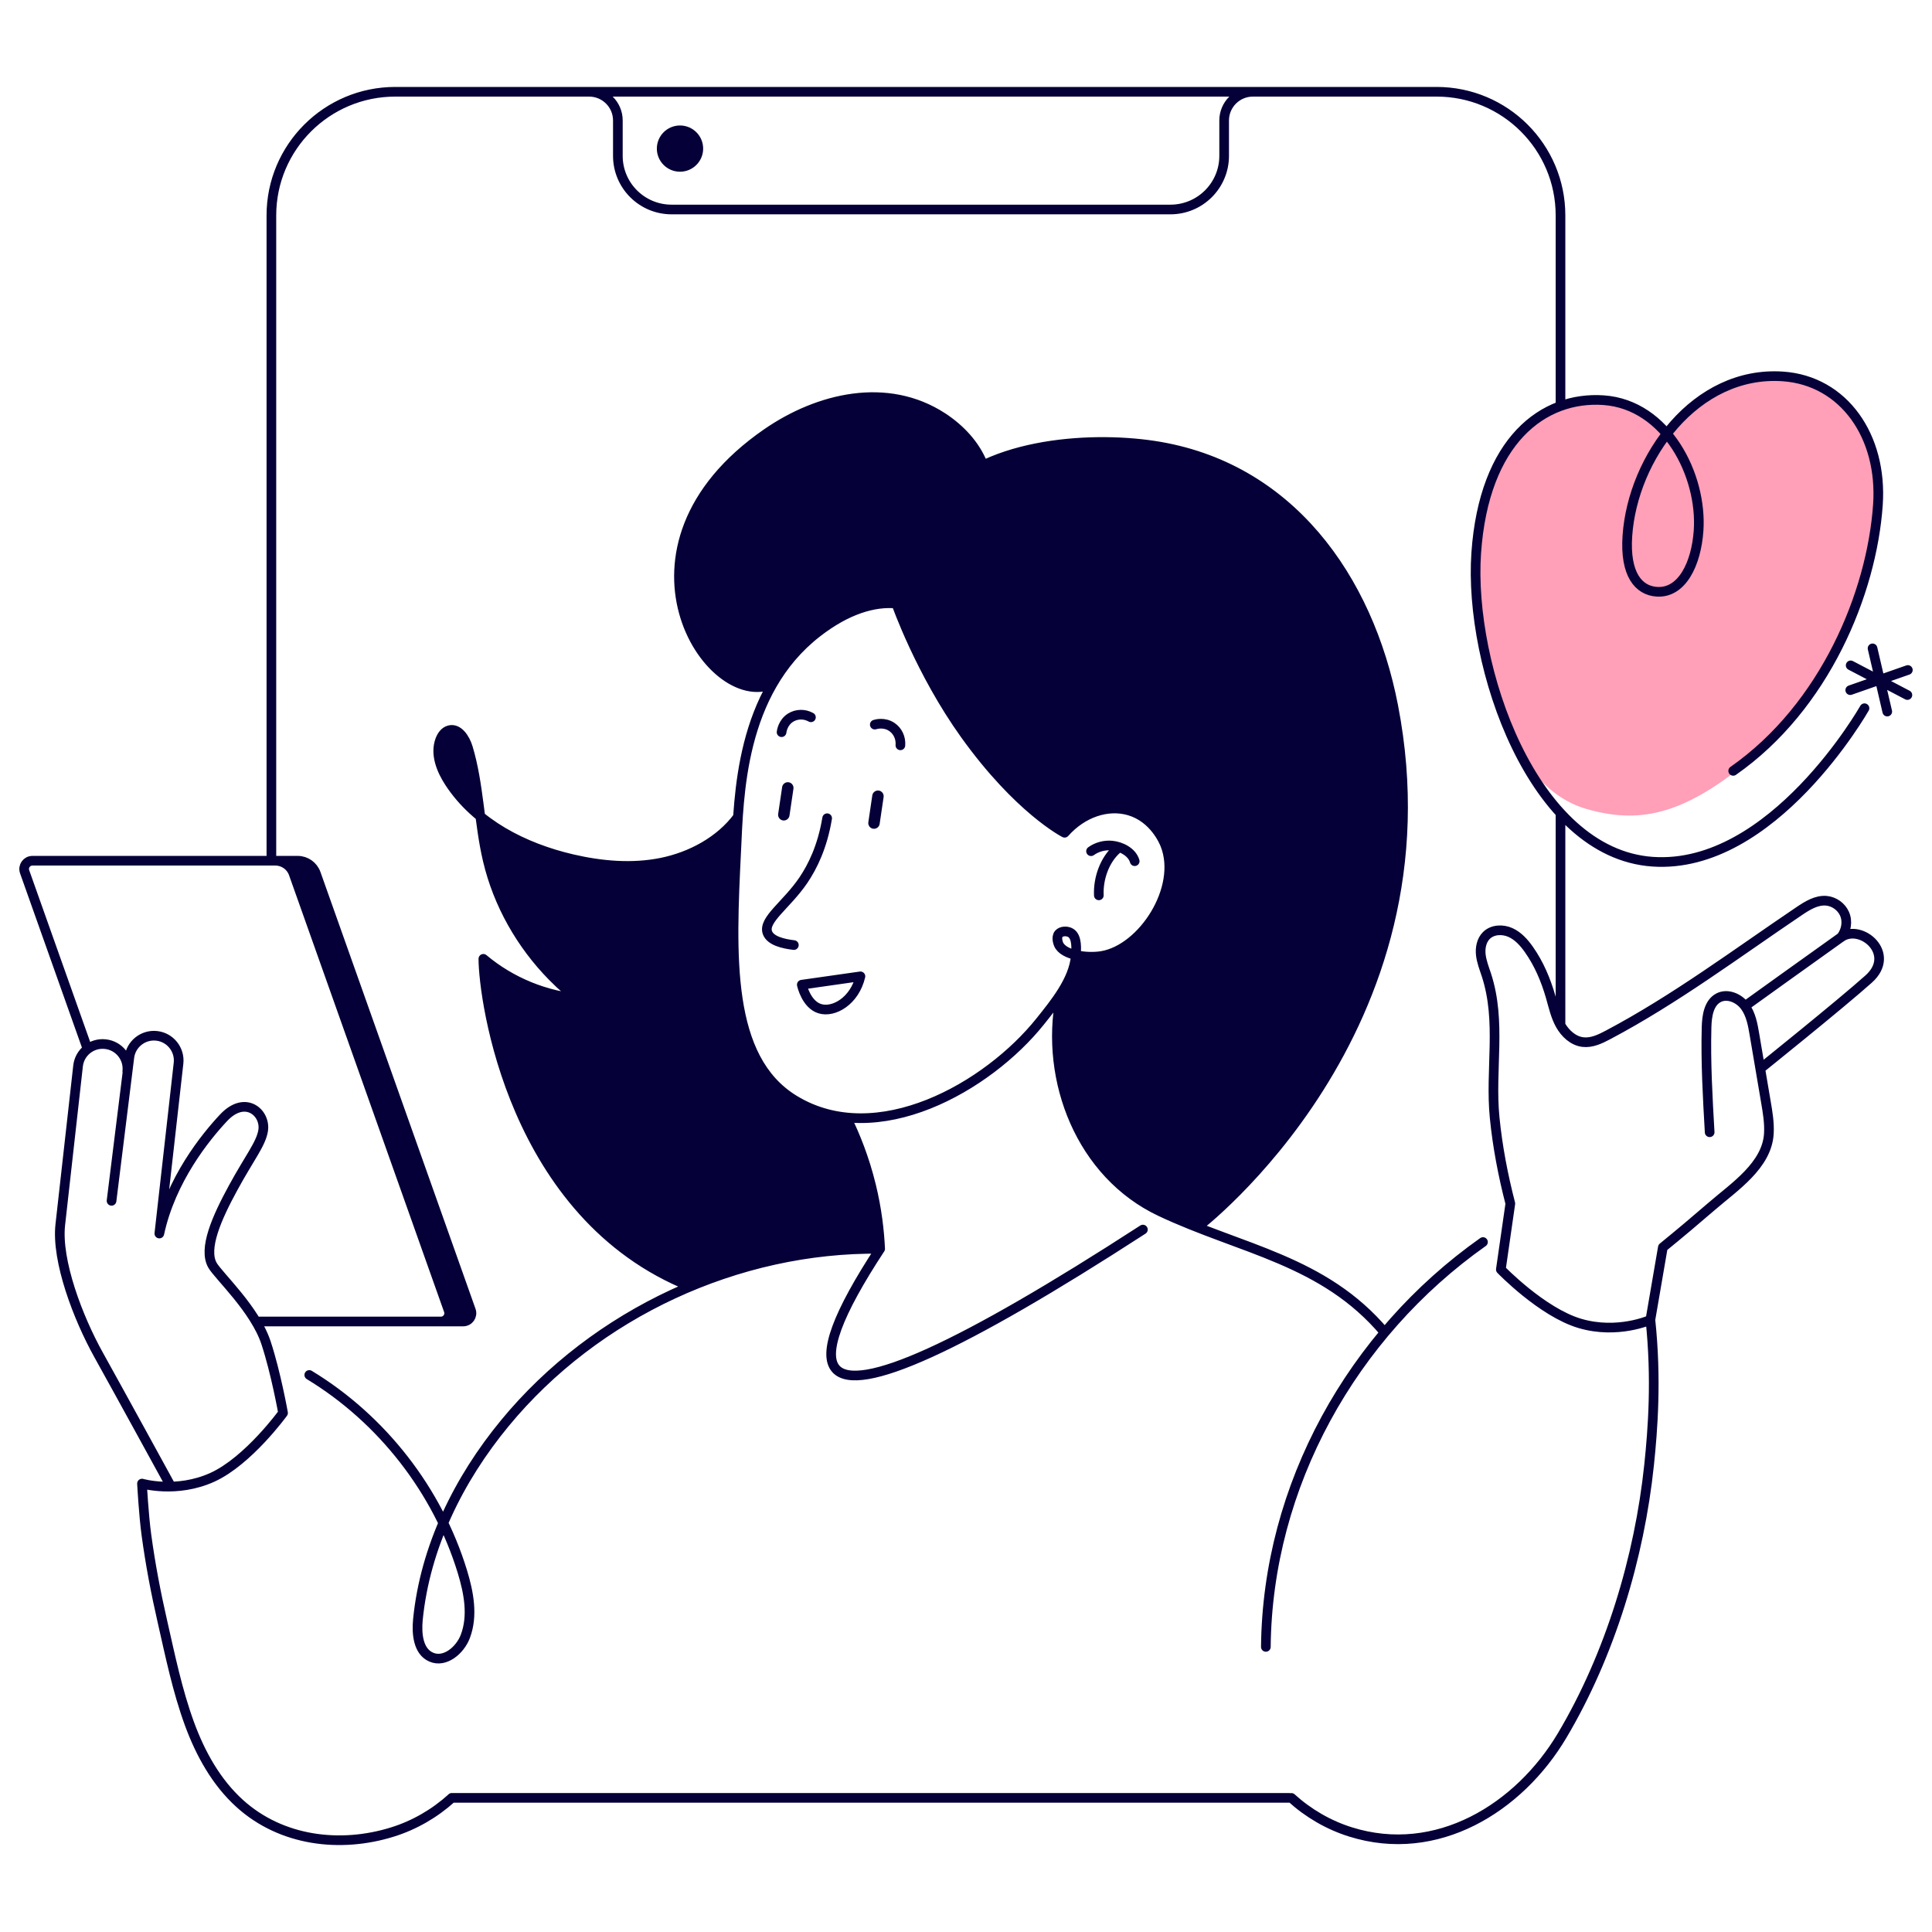 <?xml version="1.0" encoding="UTF-8"?> <svg xmlns="http://www.w3.org/2000/svg" width="400" height="400" viewBox="0 0 400 400" fill="none"> <path d="M361.5 158C348 169 339 170.5 328.5 167.5C312.996 163.07 306 140 305.202 116.832C305.768 93.432 318 82.698 330.5 83C343.572 83.316 351.778 97.493 351.5 109C351.333 115.89 348.199 122.626 343 122.5C339.253 122.409 336.133 119.917 336.328 111.844C336.721 95.604 348.884 76.926 366.992 77.364C379.639 77.67 389.344 88.779 389 103C388.558 121.281 375 147 361.5 158Z" fill="#FF9FB8"></path> <path d="M182.227 258.559C182.056 254.869 181.553 250.367 180.324 245.364C178.957 239.786 177.076 235.156 175.324 231.583C175.324 231.583 176.36 231.604 178.048 231.529C173.336 231.497 168.709 230.367 164.446 227.753C150.362 219.145 151.377 197.854 152.435 176.178C152.531 174.141 152.627 171.762 152.798 169.159C149.101 174.151 143.074 177.384 136.973 178.621C130.871 179.858 124.524 179.293 118.465 177.885C111.626 176.296 104.841 173.437 99.455 169.042C99.85 172.093 100.289 175.133 100.994 178.12C103.12 187.165 107.886 195.549 114.394 202.174C116.007 203.816 117.738 205.352 119.566 206.771C112.449 206.046 105.546 203.123 100.086 198.515C100.107 206.888 106.102 251.637 142.957 266.357C142.957 266.357 160.118 257.919 182.248 258.559H182.227Z" fill="#050037"></path> <path d="M162.106 169.864C162.747 169.96 163.356 169.512 163.452 168.872L164.275 163.303C164.371 162.663 163.922 162.055 163.281 161.959C162.64 161.863 162.031 162.311 161.935 162.951L161.112 168.52C161.016 169.16 161.465 169.768 162.106 169.864Z" fill="#050037"></path> <path d="M180.773 171.581C181.415 171.677 182.024 171.229 182.12 170.589L182.943 165.021C183.039 164.381 182.59 163.773 181.949 163.677C181.308 163.581 180.699 164.029 180.602 164.669L179.78 170.237C179.683 170.877 180.132 171.485 180.773 171.581Z" fill="#050037"></path> <path d="M144.581 30.766C144.581 28.675 142.882 26.979 140.788 26.979C138.693 26.979 136.994 28.675 136.994 30.766C136.994 32.856 138.693 34.553 140.788 34.553C142.882 34.553 144.581 32.856 144.581 30.766Z" fill="#050037"></path> <path d="M96.656 271.317L64.545 180.861C63.979 179.272 62.472 178.205 60.784 178.205H57.012C58.7 178.205 60.217 179.272 60.773 180.861L92.884 271.317C93.279 272.427 92.456 273.6 91.27 273.6H95.042C96.228 273.6 97.051 272.427 96.656 271.317Z" fill="#050037"></path> <path d="M92.969 151.186C92.061 151.442 91.452 152.306 91.131 153.18C90.041 156.103 91.345 159.378 93.055 161.991C94.807 164.679 96.987 167.005 99.445 169.021C98.814 164.221 98.269 159.41 96.88 154.791C96.314 152.903 94.871 150.642 92.969 151.186Z" fill="#050037"></path> <path d="M185.571 124.945C185.571 124.945 190.519 139.1 199.815 152.071C210.971 167.623 220.417 172.402 220.417 172.402C224.082 168.264 229.318 166.482 233.849 167.837C238.957 169.373 240.966 174.237 241.233 174.909C244.781 183.88 236.563 196.499 228.111 197.918C226.562 198.174 224.51 198.142 222.736 197.736C222.736 197.811 222.725 197.896 222.715 197.96C222.448 201.043 220.845 204.041 218.943 206.771L219.562 206.419C216.25 223.636 223.762 243.061 240.239 250.826C242.761 252.021 245.294 253.077 247.826 254.069H247.88C247.88 254.069 301.447 213.321 288.432 146.151C283.292 119.654 266.879 96.475 238.818 92.25C228.752 90.736 214.188 91.216 203.545 96.325C203.512 96.251 203.491 96.165 203.459 96.091C201.856 92.069 198.757 88.794 195.167 86.437C183.658 78.917 169.404 82.341 158.75 89.701C124.438 113.414 146.782 147.495 159.926 141.596C162.191 137.681 165.194 134.033 169.158 130.95C175.334 126.15 180.944 124.518 185.561 124.934L185.571 124.945Z" fill="#050037"></path> <path d="M171.252 169.405C170.269 175.357 168.207 179.453 166.337 182.227C162.853 187.368 157.927 190.44 158.889 193.096C159.498 194.771 162.105 195.4 164.36 195.667M175.323 231.572C177.075 235.146 178.956 239.786 180.324 245.354C181.553 250.357 182.055 254.858 182.226 258.549C173.357 272.053 170.301 280.352 173.068 283.424C177.738 288.609 198.917 278.998 236.627 254.57M386.024 146.631C386.024 146.631 367.036 180.125 342.159 178.408C317.283 176.691 304.022 137.799 305.636 114.491C307.249 91.184 319.527 81.989 331.997 82.853C345.045 83.76 352.471 98.427 351.67 109.894C351.189 116.753 348.229 122.876 343.004 122.513C339.264 122.257 336.378 118.939 336.934 110.918C338.056 94.725 351.05 76.687 369.13 77.935C381.761 78.81 389.786 90.362 388.803 104.518C387.542 122.726 377.839 146.332 358.84 159.602M383.075 142.887L395 138.716M390.736 147.324L387.691 134.236M383.161 137.756L394.904 143.9M381.183 194.067C382.252 192.68 382.605 190.76 381.867 189.139C381.205 187.688 379.73 186.642 378.138 186.493C376.086 186.312 374.195 187.496 372.485 188.648C359.459 197.437 346.829 206.91 332.937 214.259C331.313 215.123 329.539 215.977 327.712 215.753C325.693 215.507 324.036 213.95 323.042 212.169C322.049 210.387 321.611 208.36 321.055 206.408C320.05 202.92 318.629 199.528 316.535 196.573C315.52 195.133 314.302 193.768 312.688 193.053C311.075 192.339 309.001 192.435 307.751 193.672C306.725 194.685 306.426 196.253 306.587 197.683C306.747 199.112 307.292 200.478 307.741 201.843C310.914 211.55 308.467 221.481 309.45 231.38C310.038 237.364 311.192 243.359 312.699 249.183L310.733 262.837C310.733 262.837 319.239 271.669 327.082 273.995C334.925 276.32 341.7 273.259 341.7 273.259C343.003 285.526 342.191 296.001 341.433 303.244C339.424 322.487 333.344 342.626 323.417 359.331C314.473 374.371 297.44 384.868 279.627 379.289C275.085 377.87 270.886 375.427 267.37 372.238M341.636 273.6L344.275 258.25C347.705 255.456 351.093 252.608 354.437 249.717C359.011 245.759 365.85 241.29 366.224 234.698C366.352 232.49 365.978 230.282 365.604 228.105L363.232 214.132C362.89 212.094 362.505 209.982 361.276 208.318C360.047 206.654 357.696 205.63 355.858 206.547C353.785 207.593 353.39 210.334 353.326 212.66C353.134 219.913 353.55 227.177 353.967 234.42M364.439 221.257C364.439 221.257 381.024 207.945 386.89 202.697C392.756 197.449 385.298 191.123 381.162 194.057C376.674 197.235 361.266 208.308 361.266 208.308M307.036 257.152C279.937 276.288 262.412 307.617 262.081 340.973M23.095 248.618L26.771 218.985C27.081 216.179 29.624 214.152 32.434 214.462C35.244 214.771 37.275 217.31 36.965 220.115L32.99 255.391C35.394 244.244 42.521 235.444 46.293 231.422C50.803 226.612 55.077 230.42 54.479 234.089C54.019 236.884 51.647 239.711 48.26 245.94C44.861 252.17 42.041 258.559 43.996 261.962C45.257 264.149 52.78 271.061 55.077 278.005C57.118 284.181 58.603 292.534 58.603 292.534C58.603 292.534 51.412 302.465 43.975 305.857C36.537 309.238 29.399 307.158 29.399 307.158C29.399 307.158 29.741 313.644 30.329 317.91C31.141 323.884 32.274 329.815 33.62 335.692C35.244 342.818 36.719 350.05 39.241 356.93C41.506 363.085 44.776 369.005 49.638 373.4C58.24 381.187 70.454 382.68 81.289 379.288C85.831 377.87 90.03 375.427 93.546 372.237M161.817 151.591C161.849 151.356 162.084 149.596 163.676 148.583C164.937 147.793 166.561 147.761 167.897 148.508M182.226 258.56C152.691 258.229 123.295 271.872 104.531 294.646C94.956 306.252 88.01 320.332 86.525 335.298C86.237 338.231 86.557 341.901 89.271 343.085C92.103 344.333 95.255 341.677 96.345 338.786C97.959 334.53 97.061 329.762 95.736 325.41C90.596 308.588 79.088 293.803 64.032 284.672M181.116 150.023C181.34 149.948 183.05 149.447 184.621 150.492C185.86 151.314 186.544 152.786 186.416 154.311M227.502 185.373C227.342 181.939 228.656 178.056 231.285 175.762M225.888 176.232C227.117 175.346 228.677 174.93 230.184 175.069C232.065 175.24 234.362 176.36 234.928 178.301M152.787 169.138C149.09 174.13 143.063 177.362 136.962 178.6C130.86 179.837 124.513 179.272 118.454 177.864C108.484 175.538 98.653 170.557 93.054 162.002C91.344 159.388 90.041 156.114 91.131 153.191C91.462 152.305 92.071 151.452 92.969 151.196C94.871 150.652 96.313 152.913 96.88 154.801C99.156 162.364 99.166 170.429 100.983 178.109C103.109 187.154 107.875 195.539 114.383 202.163C118.475 206.334 123.263 209.811 128.541 212.339C129.599 212.841 130.732 213.321 131.897 213.203C133.061 213.086 134.226 212.158 134.194 210.985C134.162 209.907 133.2 209.107 132.249 208.617C128.734 206.792 124.534 207.144 120.581 206.856C113.101 206.312 105.802 203.336 100.075 198.515C100.096 206.888 106.091 251.637 142.946 266.357M247.9 254.09C247.9 254.09 301.468 213.332 288.453 146.161C283.313 119.665 266.9 96.485 238.839 92.261C225.065 90.192 202.85 91.834 193.81 103.995C193.339 104.635 192.901 105.328 192.784 106.107C192.666 106.886 192.944 107.782 193.617 108.187C194.119 108.486 194.739 108.486 195.316 108.432C201.257 107.846 205.692 101.648 203.48 96.091C201.877 92.069 198.778 88.794 195.188 86.437C183.679 78.917 169.425 82.341 158.771 89.701C124.459 113.414 146.803 147.495 159.947 141.596M266.879 372.227H93.535M26.354 221.833C26.664 219.027 24.644 216.489 21.823 216.179C19.002 215.859 16.47 217.886 16.16 220.702L12.484 253.535C11.639 261.045 16.17 272.896 20.413 280.512C24.655 288.128 35.404 307.766 35.404 307.766M53.004 273.6H91.28C92.466 273.6 93.289 272.437 92.894 271.317L60.783 180.861C60.217 179.272 58.71 178.205 57.022 178.205H6.714C5.528 178.205 4.705 179.368 5.1 180.488L18.137 217.204M91.078 273.6H95.897C97.083 273.6 97.906 272.437 97.51 271.317L65.4 180.861C64.834 179.272 63.327 178.205 61.639 178.205H56.819M56.188 177.917V44.601C56.188 30.467 67.676 19 81.834 19H297.44C311.598 19 323.085 30.467 323.085 44.601V84.058M323.085 168.327V212.169M259.399 19C256.107 19 253.447 21.667 253.447 24.942V32.27C253.447 38.403 248.467 43.374 242.323 43.374H139.045C132.901 43.374 127.922 38.403 127.922 32.27V24.942C127.922 21.656 125.25 19 121.97 19M219.584 206.43C216.271 223.647 223.783 243.071 240.261 250.837C256.963 258.72 274.017 260.842 286.68 275.872M220.428 172.402C224.093 168.263 229.329 166.482 233.86 167.837C238.967 169.373 240.976 174.237 241.244 174.909C244.791 183.88 236.574 196.499 228.121 197.918C225.129 198.419 220.214 197.832 219.188 195.528C219.156 195.464 218.579 194.109 219.21 193.352C219.744 192.723 220.951 192.701 221.667 193.139C223.078 193.981 222.843 196.68 222.725 197.971C222.287 202.952 218.365 207.721 215.373 211.465C204.527 225.033 181.532 238.185 164.435 227.732C150.351 219.124 151.366 197.832 152.424 176.157C152.98 164.914 153.183 143.388 169.168 130.971C175.345 126.171 180.955 124.539 185.571 124.955C185.571 124.955 190.518 139.11 199.815 152.081C210.971 167.634 220.417 172.413 220.417 172.413L220.428 172.402ZM144.581 30.766C144.581 28.675 142.882 26.979 140.788 26.979C138.693 26.979 136.994 28.675 136.994 30.766C136.994 32.856 138.693 34.552 140.788 34.552C142.882 34.552 144.581 32.856 144.581 30.766ZM166.005 203.881C166.059 204.126 166.946 207.955 169.713 208.83C172.609 209.747 176.948 207.241 178.144 202.142C174.094 202.718 170.055 203.294 166.005 203.87V203.881Z" stroke="#050037" stroke-width="2" stroke-linecap="round" stroke-linejoin="round"></path> </svg> 